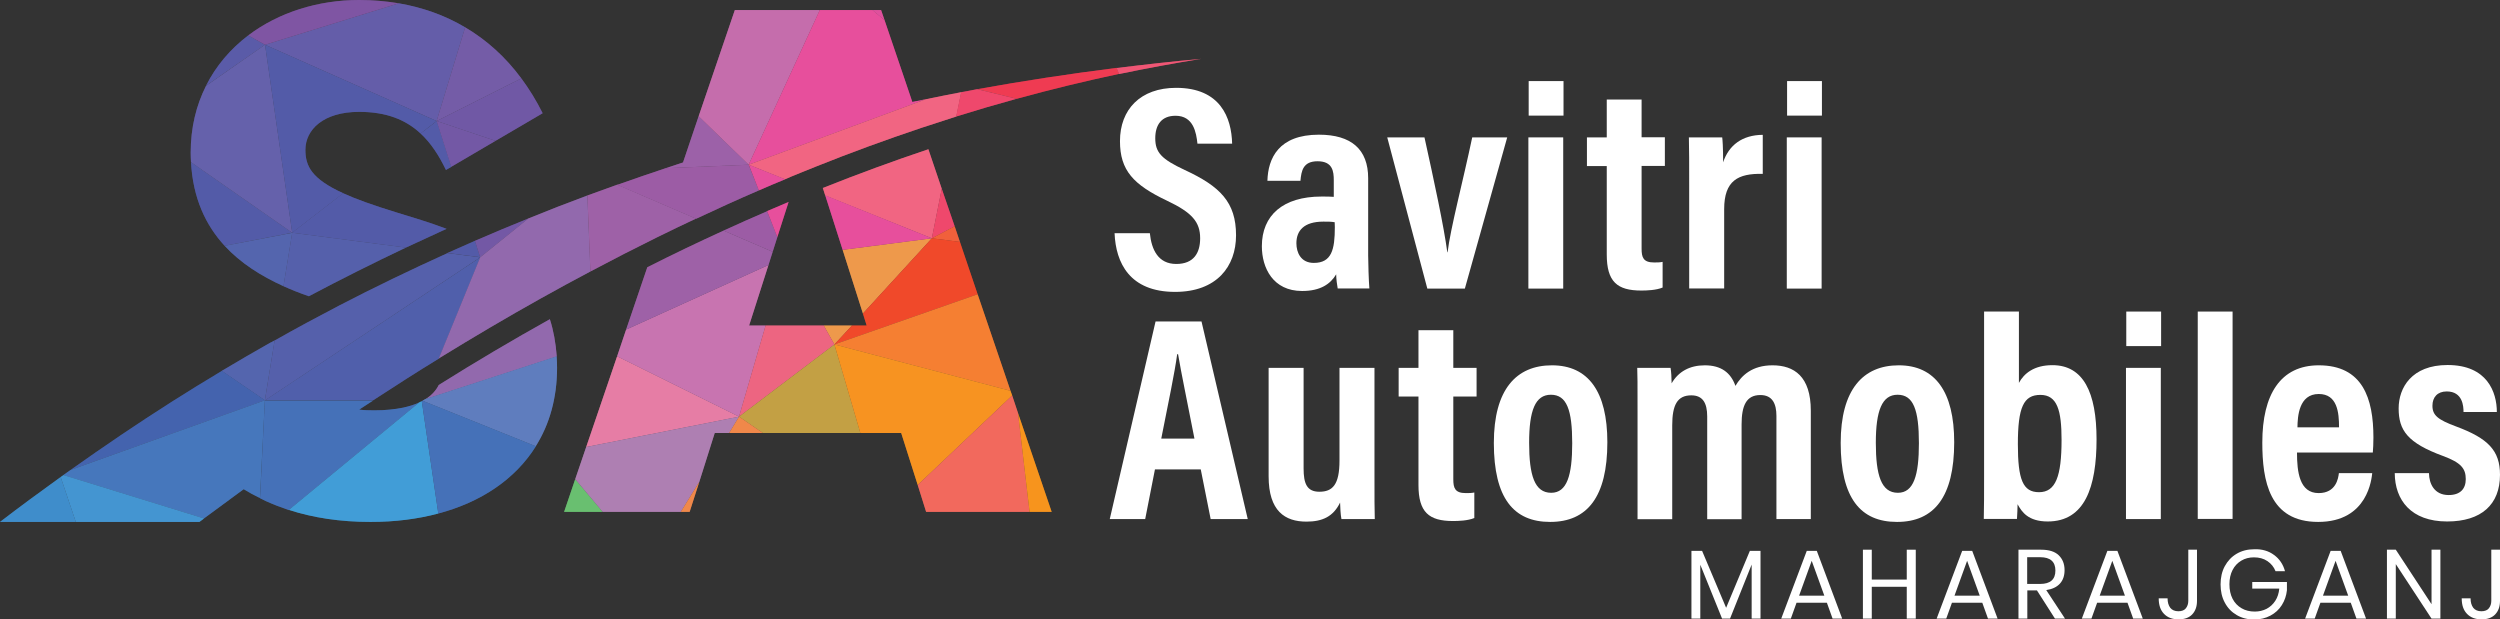 <?xml version="1.0" encoding="utf-8"?>
<!-- Generator: Adobe Illustrator 22.1.0, SVG Export Plug-In . SVG Version: 6.00 Build 0)  -->
<svg version="1.1" id="Layer_1" xmlns="http://www.w3.org/2000/svg" xmlns:xlink="http://www.w3.org/1999/xlink" x="0px" y="0px"
	 viewBox="0 0 1665 412.4" style="enable-background:new 0 0 1665 412.4;" xml:space="preserve">
<rect x="0" y="0" width="1665" height="412.4" fill="#333333" stroke="none"/>
<style type="text/css">
	.st0{fill:#5A5BA8;}
	.st1{fill:#535BA8;}
	.st2{fill:#5465AE;}
	.st3{fill:#645DA9;}
	.st4{fill:#6561AB;}
	.st5{fill:#4463AE;}
	.st6{fill:#5560AB;}
	.st7{fill:#745CA7;}
	.st8{fill:#505FAB;}
	.st9{fill:#4677BC;}
	.st10{fill:#4571B8;}
	.st11{fill:#7358A5;}
	.st12{fill:#7058A5;}
	.st13{fill:#9269AD;}
	.st14{fill:#4495D1;}
	.st15{fill:#419DD7;}
	.st16{fill:#5F7DBE;}
	.st17{fill:#3F8DCB;}
	.st18{fill:#69BF70;}
	.st19{fill:#E67DA5;}
	.st20{fill:#AE7FB2;}
	.st21{fill:#C874B0;}
	.st22{fill:#9E61A7;}
	.st23{fill:#9C61A8;}
	.st24{fill:#C56DAC;}
	.st25{fill:#9C5CA5;}
	.st26{fill:#E74F9C;}
	.st27{fill:#F16582;}
	.st28{fill:#EE994B;}
	.st29{fill:#ED6581;}
	.st30{fill:#7F55A3;}
	.st31{fill:#DF509D;}
	.st32{fill:#EF3B52;}
	.st33{fill:#EF486C;}
	.st34{fill:#F1603B;}
	.st35{fill:#F0492A;}
	.st36{fill:#C3A044;}
	.st37{fill:#F57F32;}
	.st38{fill:#F79321;}
	.st39{fill:#F0884A;}
	.st40{fill:#F2695D;}
	.st41{fill:#F7941D;}
	.st42{fill:#F05675;}
	.st43{opacity:0.5;}
	.st44{fill:#FFFFFF;}
</style>
<g>
	<g>
		<g>
			<path class="st0" d="M176.5,29.8l-11.2-6.2c-11.7,8.9-21.4,20.1-28.1,33.5L176.5,29.8z"/>
			<path class="st1" d="M127.2,108c1.3,23.9,9.7,41.9,22.4,55.7l45-8.7L127.2,108z"/>
			<path class="st2" d="M149.6,163.7c10.6,11.5,24.2,20.1,39.2,26.9l5.8-35.5L149.6,163.7z"/>
			<path class="st2" d="M182.9,226.7c-1,0.6-2.1,1.2-3.2,1.7c-10.8,6.1-21.4,12.3-32,18.6l28.7,19.6L182.9,226.7z"/>
			<path class="st3" d="M290.8,80.6l19-62.4c-13.3-7.9-28.1-13.2-44.2-16l-89.1,27.6L290.8,80.6z"/>
			<path class="st4" d="M176.5,29.8l-39.3,27.4C130.7,70.1,127,85,127,101.7c0,2.1,0.1,4.2,0.2,6.3l67.4,47L176.5,29.8z"/>
			<path class="st5" d="M147.8,247c-11.3,6.8-22.5,13.6-33.6,20.7C91.4,282.2,69,297.4,47,313l129.5-46.4L147.8,247z"/>
			<path class="st1" d="M176.5,29.8L194.6,155l34-26.3c-21.1-9.6-25.2-18.1-25.2-28.9c0-13.4,11.9-25.3,35.8-25.3
				c18.1,0,31,5.2,40.9,14.4l10.7-8.3L176.5,29.8z"/>
			<path class="st6" d="M319.8,171.4l-21.8-2.8c-24.5,11.1-48.6,22.7-72.3,35c-14.4,7.5-28.7,15.2-42.8,23.2l-6.5,39.9L319.8,171.4z
				"/>
			<path class="st6" d="M188.8,190.6c5.5,2.5,11.1,4.7,16.9,6.7c21.3-11.3,42.9-22.1,64.6-32.4l-75.7-9.9L188.8,190.6z"/>
			<path class="st7" d="M347.2,52.2c-10.5-14.2-23-25.5-37.4-34l-19,62.4L347.2,52.2z"/>
			<path class="st1" d="M316.3,160.4L316.3,160.4c-6.2,2.7-12.2,5.4-18.3,8.1l21.8,2.8L316.3,160.4z"/>
			<path class="st1" d="M270.3,164.9c9-4.2,18.1-8.4,27.1-12.5c-11.1-4.2-22.7-7.7-33.9-11.1c-15-4.6-26.4-8.7-35-12.6l-34,26.3
				L270.3,164.9z"/>
			<path class="st1" d="M280.1,88.9c6.8,6.3,12.2,14.5,16.9,24.3l3.6-2.1l-9.7-30.5L280.1,88.9z"/>
			<path class="st8" d="M176.5,266.6h72c14.6-9.5,29.2-18.9,43.8-27.8l27.6-67.4L176.5,266.6z"/>
			<path class="st9" d="M47,313c-1.6,1.1-3.2,2.3-4.8,3.4l93.6,28.9c8.9-6.6,17.7-13.1,26.5-19.5c3.4,2.1,7,4.1,10.8,5.9l3.3-65.1
				L47,313z"/>
			<path class="st10" d="M173.2,331.8c1.3,0.6,2.5,1.3,3.8,1.9c4.9,2.2,10,4.2,15.3,6l86.8-71.6c-3,1.4-6.5,2.5-10.6,3.4
				c-5.4,1.1-11.8,1.8-19.3,1.8c-3.5,0-6.8-0.1-10-0.5c3.1-2,6.1-4,9.2-6h-72L173.2,331.8z"/>
			<polygon class="st11" points="300.5,111.1 330,93.8 290.8,80.6 			"/>
			<path class="st11" d="M351.9,145.5c-12,4.8-23.8,9.8-35.6,14.9l3.5,11L351.9,145.5z"/>
			<path class="st12" d="M330,93.8l31.4-18.4c-4.2-8.4-9-16.2-14.2-23.2l-56.4,28.4L330,93.8z"/>
			<path class="st13" d="M351.9,145.5l-32.1,25.9l-27.6,67.4c0.4-0.2,0.8-0.5,1.2-0.8c22.3-13.7,44.5-26.8,66.7-39.2
				c11.1-6.2,22.1-12.2,33.1-18l-2-50.6C378,135.1,364.9,140.2,351.9,145.5z"/>
			<path class="st13" d="M366.2,212.6c-24.6,13.7-49.3,28.3-74,43.8c-1.7,3.5-4.6,6.8-8.9,9.5l87.5-28.5
				C370.1,228.2,368.6,220,366.2,212.6z"/>
			<path class="st14" d="M40.4,317.7l10.1,29.9h82.3c1-0.8,2-1.5,3.1-2.3l-93.6-28.9C41.6,316.9,41,317.3,40.4,317.7z"/>
			<path class="st15" d="M246.8,347.6c16.2,0,31.3-1.9,45.1-5.6l-11-74.8c-0.5,0.3-1.2,0.5-1.7,0.8l-86.8,71.6
				C208.4,344.8,226.5,347.6,246.8,347.6z"/>
			<path class="st16" d="M371,244.9c0-2.6-0.1-5.1-0.3-7.6l-87.5,28.5c-0.6,0.4-1.2,0.7-1.8,1.1l75.4,30.3
				C366,282.6,371,265,371,244.9z"/>
			<path class="st10" d="M356.9,297.2l-75.4-30.3c-0.2,0.1-0.4,0.2-0.6,0.3l11,74.8C320.6,334.4,343.3,319,356.9,297.2z"/>
			<path class="st17" d="M0,347.6h50.5l-10.1-29.9C26.8,327.5,13.3,337.4,0,347.6z"/>
			<polygon class="st18" points="375.7,340.9 401.4,340.9 383.1,319.1 			"/>
			<polygon class="st19" points="411,237.3 390.4,297.7 492.2,277.5 			"/>
			<polygon class="st20" points="390.4,297.7 383.1,319.1 401.4,340.9 453.4,340.9 465.7,321 476,288.4 485.6,288.4 492.2,277.5 			
				"/>
			<polygon class="st21" points="411,237.3 492.2,277.5 509.9,216.8 498.9,216.8 511.8,176.5 417,219.5 			"/>
			<path class="st22" d="M431.1,178L417,219.5l94.8-43l2.8-8.8l-32.7-14.1C465,161.3,448.1,169.4,431.1,178z"/>
			<path class="st22" d="M391.2,130.2l2,50.6c14.9-7.9,29.9-15.6,44.7-22.9c8.5-4.2,17.1-8.3,25.6-12.3L411.1,123
				C404.4,125.4,397.8,127.8,391.2,130.2z"/>
			<path class="st23" d="M465.3,77.4l-4.5,13.3l-5.9,17.5c-3.8,1.2-7.7,2.5-11.5,3.8l55.2-2.3L465.3,77.4z"/>
			<polygon class="st24" points="546,6.7 489.4,6.7 465.3,77.4 498.6,109.7 			"/>
			<path class="st25" d="M443.4,112c-10.8,3.6-21.6,7.3-32.3,11.1l52.5,22.6c14-6.6,27.9-12.9,41.8-18.9l-6.8-17.1L443.4,112z"/>
			<path class="st25" d="M481.9,153.6l32.7,14.1l3.1-9.8l-6.8-17.2C501.2,144.9,491.6,149.1,481.9,153.6z"/>
			<path class="st26" d="M616.6,66.1c-3,0.6-6,1.2-9,1.8l-4.8-14.2l-13.7-40.3l-8-6.7H546l-47.4,103L616.6,66.1z"/>
			<path class="st27" d="M627.2,125.7l-8.9-26.3c-23.3,7.8-46.7,16.4-70.3,25.8l1.6,5l71,28.5L627.2,125.7z"/>
			<path class="st27" d="M616.6,66.1l-118,43.6l24.2,9.7c2.8-1.2,5.5-2.4,8.3-3.5c4.1-1.7,8.3-3.4,12.4-5
				c23.4-9.4,46.8-17.9,70-25.7c7.8-2.6,15.6-5.1,23.4-7.6l3.3-16.2C632.2,62.9,624.4,64.5,616.6,66.1z"/>
			<polygon class="st28" points="561.2,166.4 574.7,208.8 620.6,158.7 			"/>
			<polygon class="st28" points="567.4,216.8 548.6,216.8 555.7,229.4 			"/>
			<polygon class="st29" points="555.7,229.4 548.6,216.8 509.9,216.8 492.2,277.5 			"/>
			<path class="st30" d="M265.6,2.2C257.1,0.8,248.3,0,239.2,0c-27.2,0-53.6,8.2-73.9,23.6l11.2,6.2L265.6,2.2z"/>
			<polygon class="st31" points="586.8,6.7 581,6.7 589.1,13.4 			"/>
			<path class="st32" d="M650.9,59.4l26.2,6.4c22.9-6.3,45.6-11.8,68.2-16.6l-1.6-4C712.2,49.2,681.3,53.9,650.9,59.4z"/>
			<path class="st33" d="M640.1,61.4l-3.3,16.2c13.4-4.2,26.8-8.1,40.2-11.8l-26.2-6.4C647.3,60.1,643.7,60.8,640.1,61.4z"/>
			<polygon class="st33" points="635.8,150.7 627.2,125.7 620.6,158.7 			"/>
			<polygon class="st34" points="639.3,161.1 635.8,150.7 620.6,158.7 			"/>
			<polygon class="st35" points="651.1,196 639.3,161.1 620.6,158.7 574.7,208.8 577.2,216.8 567.4,216.8 555.7,229.4 			"/>
			<polygon class="st36" points="492.2,277.5 508.1,288.4 573,288.4 555.7,229.4 			"/>
			<polygon class="st37" points="673,260.3 651.1,196 555.7,229.4 			"/>
			<polygon class="st38" points="573,288.4 600.2,288.4 611.2,323 674.1,263.4 673,260.3 555.7,229.4 			"/>
			<polygon class="st39" points="485.6,288.4 508.1,288.4 492.2,277.5 			"/>
			<polygon class="st39" points="459.3,340.9 465.7,321 453.4,340.9 			"/>
			<polygon class="st40" points="616.8,340.9 685.7,340.9 678,275.1 674.1,263.4 611.2,323 			"/>
			<polygon class="st41" points="700.4,340.9 678,275.1 685.7,340.9 			"/>
			<path class="st42" d="M745.3,49.3c18.3-3.8,36.6-7.2,54.7-10.1c-19,1.7-37.7,3.8-56.3,6.1L745.3,49.3z"/>
			<polygon class="st26" points="549.6,130.1 561.2,166.4 620.6,158.7 			"/>
			<path class="st26" d="M505.4,126.8c5.8-2.5,11.6-5,17.5-7.4l-24.2-9.7L505.4,126.8z"/>
			<path class="st26" d="M517.7,157.9l7.5-23.4c-4.8,2-9.5,4.1-14.3,6.1L517.7,157.9z"/>
		</g>
		<g class="st43">
			<path class="st0" d="M176.5,29.8l-11.2-6.2c-11.7,8.9-21.4,20.1-28.1,33.5L176.5,29.8z"/>
			<path class="st1" d="M127.2,108c1.3,23.9,9.7,41.9,22.4,55.7l45-8.7L127.2,108z"/>
			<path class="st2" d="M149.6,163.7c10.6,11.5,24.2,20.1,39.2,26.9l5.8-35.5L149.6,163.7z"/>
			<path class="st2" d="M182.9,226.7c-1,0.6-2.1,1.2-3.2,1.7c-10.8,6.1-21.4,12.3-32,18.6l28.7,19.6L182.9,226.7z"/>
			<path class="st3" d="M290.8,80.6l19-62.4c-13.3-7.9-28.1-13.2-44.2-16l-89.1,27.6L290.8,80.6z"/>
			<path class="st4" d="M176.5,29.8l-39.3,27.4C130.7,70.1,127,85,127,101.7c0,2.1,0.1,4.2,0.2,6.3l67.4,47L176.5,29.8z"/>
			<path class="st5" d="M147.8,247c-11.3,6.8-22.5,13.6-33.6,20.7C91.4,282.2,69,297.4,47,313l129.5-46.4L147.8,247z"/>
			<path class="st1" d="M176.5,29.8L194.6,155l34-26.3c-21.1-9.6-25.2-18.1-25.2-28.9c0-13.4,11.9-25.3,35.8-25.3
				c18.1,0,31,5.2,40.9,14.4l10.7-8.3L176.5,29.8z"/>
			<path class="st6" d="M319.8,171.4l-21.8-2.8c-24.5,11.1-48.6,22.7-72.3,35c-14.4,7.5-28.7,15.2-42.8,23.2l-6.5,39.9L319.8,171.4z
				"/>
			<path class="st6" d="M188.8,190.6c5.5,2.5,11.1,4.7,16.9,6.7c21.3-11.3,42.9-22.1,64.6-32.4l-75.7-9.9L188.8,190.6z"/>
			<path class="st7" d="M347.2,52.2c-10.5-14.2-23-25.5-37.4-34l-19,62.4L347.2,52.2z"/>
			<path class="st1" d="M316.3,160.4L316.3,160.4c-6.2,2.7-12.2,5.4-18.3,8.1l21.8,2.8L316.3,160.4z"/>
			<path class="st1" d="M270.3,164.9c9-4.2,18.1-8.4,27.1-12.5c-11.1-4.2-22.7-7.7-33.9-11.1c-15-4.6-26.4-8.7-35-12.6l-34,26.3
				L270.3,164.9z"/>
			<path class="st1" d="M280.1,88.9c6.8,6.3,12.2,14.5,16.9,24.3l3.6-2.1l-9.7-30.5L280.1,88.9z"/>
			<path class="st8" d="M176.5,266.6h72c14.6-9.5,29.2-18.9,43.8-27.8l27.6-67.4L176.5,266.6z"/>
			<path class="st9" d="M47,313c-1.6,1.1-3.2,2.3-4.8,3.4l93.6,28.9c8.9-6.6,17.7-13.1,26.5-19.5c3.4,2.1,7,4.1,10.8,5.9l3.3-65.1
				L47,313z"/>
			<path class="st10" d="M173.2,331.8c1.3,0.6,2.5,1.3,3.8,1.9c4.9,2.2,10,4.2,15.3,6l86.8-71.6c-3,1.4-6.5,2.5-10.6,3.4
				c-5.4,1.1-11.8,1.8-19.3,1.8c-3.5,0-6.8-0.1-10-0.5c3.1-2,6.1-4,9.2-6h-72L173.2,331.8z"/>
			<polygon class="st11" points="300.5,111.1 330,93.8 290.8,80.6 			"/>
			<path class="st11" d="M351.9,145.5c-12,4.8-23.8,9.8-35.6,14.9l3.5,11L351.9,145.5z"/>
			<path class="st12" d="M330,93.8l31.4-18.4c-4.2-8.4-9-16.2-14.2-23.2l-56.4,28.4L330,93.8z"/>
			<path class="st13" d="M351.9,145.5l-32.1,25.9l-27.6,67.4c0.4-0.2,0.8-0.5,1.2-0.8c22.3-13.7,44.5-26.8,66.7-39.2
				c11.1-6.2,22.1-12.2,33.1-18l-2-50.6C378,135.1,364.9,140.2,351.9,145.5z"/>
			<path class="st13" d="M366.2,212.6c-24.6,13.7-49.3,28.3-74,43.8c-1.7,3.5-4.6,6.8-8.9,9.5l87.5-28.5
				C370.1,228.2,368.6,220,366.2,212.6z"/>
			<path class="st14" d="M40.4,317.7l10.1,29.9h82.3c1-0.8,2-1.5,3.1-2.3l-93.6-28.9C41.6,316.9,41,317.3,40.4,317.7z"/>
			<path class="st15" d="M246.8,347.6c16.2,0,31.3-1.9,45.1-5.6l-11-74.8c-0.5,0.3-1.2,0.5-1.7,0.8l-86.8,71.6
				C208.4,344.8,226.5,347.6,246.8,347.6z"/>
			<path class="st16" d="M371,244.9c0-2.6-0.1-5.1-0.3-7.6l-87.5,28.5c-0.6,0.4-1.2,0.7-1.8,1.1l75.4,30.3
				C366,282.6,371,265,371,244.9z"/>
			<path class="st10" d="M356.9,297.2l-75.4-30.3c-0.2,0.1-0.4,0.2-0.6,0.3l11,74.8C320.6,334.4,343.3,319,356.9,297.2z"/>
			<path class="st17" d="M0,347.6h50.5l-10.1-29.9C26.8,327.5,13.3,337.4,0,347.6z"/>
			<polygon class="st18" points="375.7,340.9 401.4,340.9 383.1,319.1 			"/>
			<polygon class="st19" points="411,237.3 390.4,297.7 492.2,277.5 			"/>
			<polygon class="st20" points="390.4,297.7 383.1,319.1 401.4,340.9 453.4,340.9 465.7,321 476,288.4 485.6,288.4 492.2,277.5 			
				"/>
			<polygon class="st21" points="411,237.3 492.2,277.5 509.9,216.8 498.9,216.8 511.8,176.5 417,219.5 			"/>
			<path class="st22" d="M431.1,178L417,219.5l94.8-43l2.8-8.8l-32.7-14.1C465,161.3,448.1,169.4,431.1,178z"/>
			<path class="st22" d="M391.2,130.2l2,50.6c14.9-7.9,29.9-15.6,44.7-22.9c8.5-4.2,17.1-8.3,25.6-12.3L411.1,123
				C404.4,125.4,397.8,127.8,391.2,130.2z"/>
			<path class="st23" d="M465.3,77.4l-4.5,13.3l-5.9,17.5c-3.8,1.2-7.7,2.5-11.5,3.8l55.2-2.3L465.3,77.4z"/>
			<polygon class="st24" points="546,6.7 489.4,6.7 465.3,77.4 498.6,109.7 			"/>
			<path class="st25" d="M443.4,112c-10.8,3.6-21.6,7.3-32.3,11.1l52.5,22.6c14-6.6,27.9-12.9,41.8-18.9l-6.8-17.1L443.4,112z"/>
			<path class="st25" d="M481.9,153.6l32.7,14.1l3.1-9.8l-6.8-17.2C501.2,144.9,491.6,149.1,481.9,153.6z"/>
			<path class="st26" d="M616.6,66.1c-3,0.6-6,1.2-9,1.8l-4.8-14.2l-13.7-40.3l-8-6.7H546l-47.4,103L616.6,66.1z"/>
			<path class="st27" d="M627.2,125.7l-8.9-26.3c-23.3,7.8-46.7,16.4-70.3,25.8l1.6,5l71,28.5L627.2,125.7z"/>
			<path class="st27" d="M616.6,66.1l-118,43.6l24.2,9.7c2.8-1.2,5.5-2.4,8.3-3.5c4.1-1.7,8.3-3.4,12.4-5
				c23.4-9.4,46.8-17.9,70-25.7c7.8-2.6,15.6-5.1,23.4-7.6l3.3-16.2C632.2,62.9,624.4,64.5,616.6,66.1z"/>
			<polygon class="st28" points="561.2,166.4 574.7,208.8 620.6,158.7 			"/>
			<polygon class="st28" points="567.4,216.8 548.6,216.8 555.7,229.4 			"/>
			<polygon class="st29" points="555.7,229.4 548.6,216.8 509.9,216.8 492.2,277.5 			"/>
			<path class="st30" d="M265.6,2.2C257.1,0.8,248.3,0,239.2,0c-27.2,0-53.6,8.2-73.9,23.6l11.2,6.2L265.6,2.2z"/>
			<polygon class="st31" points="586.8,6.7 581,6.7 589.1,13.4 			"/>
			<path class="st32" d="M650.9,59.4l26.2,6.4c22.9-6.3,45.6-11.8,68.2-16.6l-1.6-4C712.2,49.2,681.3,53.9,650.9,59.4z"/>
			<path class="st33" d="M640.1,61.4l-3.3,16.2c13.4-4.2,26.8-8.1,40.2-11.8l-26.2-6.4C647.3,60.1,643.7,60.8,640.1,61.4z"/>
			<polygon class="st33" points="635.8,150.7 627.2,125.7 620.6,158.7 			"/>
			<polygon class="st34" points="639.3,161.1 635.8,150.7 620.6,158.7 			"/>
			<polygon class="st35" points="651.1,196 639.3,161.1 620.6,158.7 574.7,208.8 577.2,216.8 567.4,216.8 555.7,229.4 			"/>
			<polygon class="st36" points="492.2,277.5 508.1,288.4 573,288.4 555.7,229.4 			"/>
			<polygon class="st37" points="673,260.3 651.1,196 555.7,229.4 			"/>
			<polygon class="st38" points="573,288.4 600.2,288.4 611.2,323 674.1,263.4 673,260.3 555.7,229.4 			"/>
			<polygon class="st39" points="485.6,288.4 508.1,288.4 492.2,277.5 			"/>
			<polygon class="st39" points="459.3,340.9 465.7,321 453.4,340.9 			"/>
			<polygon class="st40" points="616.8,340.9 685.7,340.9 678,275.1 674.1,263.4 611.2,323 			"/>
			<polygon class="st41" points="700.4,340.9 678,275.1 685.7,340.9 			"/>
			<path class="st42" d="M745.3,49.3c18.3-3.8,36.6-7.2,54.7-10.1c-19,1.7-37.7,3.8-56.3,6.1L745.3,49.3z"/>
			<polygon class="st26" points="549.6,130.1 561.2,166.4 620.6,158.7 			"/>
			<path class="st26" d="M505.4,126.8c5.8-2.5,11.6-5,17.5-7.4l-24.2-9.7L505.4,126.8z"/>
			<path class="st26" d="M517.7,157.9l7.5-23.4c-4.8,2-9.5,4.1-14.3,6.1L517.7,157.9z"/>
		</g>
	</g>
	<g>
		<path class="st44" d="M765.8,155.3c1.1,10.9,5.5,20.5,17.6,20.5c11.6,0,15.9-7.3,15.9-17.1c0-10.8-5.3-17.1-22-25
			c-22.5-10.7-31.4-20.2-31.4-39.7c0-21.1,13.6-35.5,37.4-35.5c29.6,0,36.9,20,37.3,37.2h-23.1c-0.8-7.5-2.7-18.6-14.6-18.6
			c-9.3,0-13.5,6-13.5,15c0,9.5,4.2,13.9,19.6,21.1c23.6,10.9,34.2,21.5,34.2,43.5c0,20.7-12.8,37.7-40.6,37.7
			c-30.3,0-39.5-19.4-40.3-39.1L765.8,155.3L765.8,155.3z"/>
		<path class="st44" d="M911.2,170.2c0,4.9,0.4,17.4,0.8,21.9h-21.1c-0.4-2-1-6.5-1-9.4c-3.8,6.4-10.4,11.1-22.7,11.1
			c-19.4,0-26.8-15.4-26.8-29.8c0-20.6,14.1-33.1,39.7-33.1c3.4,0,6,0,8.2,0.2v-11c0-5.9-0.7-12.7-10.8-12.7
			c-9.7,0-10.8,6.4-11.4,13h-22c0.4-14.8,7.3-30.7,34.3-30.7c21.6,0,32.8,9.8,32.8,29V170.2z M888.9,148c-2.4-0.4-4.4-0.4-7.5-0.4
			c-13.2,0-18,6.2-18,14.4c0,6.1,2.9,13.1,11.6,13.1c11.9,0,14-8.9,14-23.8L888.9,148L888.9,148z"/>
		<path class="st44" d="M948.7,91.5c6.3,28.6,13,59.6,15.2,76.5h0.2c1.8-15.5,10.3-47.5,16.4-76.5h23.3l-28.2,100.7h-25L923.9,91.5
			H948.7z"/>
		<path class="st44" d="M1017.9,91.5h23.2v100.7h-23.2L1017.9,91.5L1017.9,91.5z M1018.1,54h23.2v23h-23.2L1018.1,54L1018.1,54z"/>
		<path class="st44" d="M1056.9,91.5h13.2V66.3h23.2v25.1h15.5v19.1h-15.5v55.1c0,5.8,1.1,9.2,8.3,9.2c2.3,0,3.8,0,5.7-0.4v17.1
			c-4.3,1.8-10.6,2-14.2,2c-16.1,0-23-5.9-23-24v-58.9h-13.2V91.5z"/>
		<path class="st44" d="M1125,125.6c0-16.5,0-26.9-0.2-34.1h22.2c0.2,1.7,0.6,5.9,0.6,16.6c3.8-11.4,12.7-18.2,26.4-18.3v26
			c-16.5-0.4-25.7,4.5-25.7,23.5v52.8H1125V125.6z"/>
		<path class="st44" d="M1190,91.5h23.2v100.7H1190V91.5z M1190.2,54h23.2v23h-23.2V54z"/>
		<path class="st44" d="M769.2,312.6l-6.5,33.1h-23.6l30.5-131.6h30.6L831,345.7h-24.7l-6.6-33.1H769.2z M795.5,292.1
			c-4.9-25.2-8.8-43.6-10.9-56.2H784c-1.6,12.1-5.8,31.9-10.6,56.2H795.5z"/>
		<path class="st44" d="M915.4,316.1c0,14.7,0,24.4,0.2,29.6h-22.2c-0.6-3.1-0.8-7.6-0.9-11c-4.5,9.3-11.7,12.7-22.4,12.7
			c-14.3,0-25.2-7-25.2-30.2V245h23.3v67c0,9.9,2.1,15.5,10.5,15.5c8.8,0,13.4-4.7,13.4-20.7V245h23.3L915.4,316.1L915.4,316.1z"/>
		<path class="st44" d="M931.5,245h13.2v-25.1h23.2V245h15.5v19.1h-15.5v55.1c0,5.8,1.1,9.2,8.3,9.2c2.3,0,3.8,0,5.7-0.4v17
			c-4.3,1.8-10.6,2-14.2,2c-16.1,0-23-5.9-23-24v-58.9h-13.2V245z"/>
		<path class="st44" d="M1070.5,294.5c0,36.5-13.4,53.1-38.1,53.1c-24.3,0-37.5-15.8-37.5-52.6c0-35.7,15-51.7,38.7-51.7
			C1057.8,243.3,1070.5,260.8,1070.5,294.5z M1018.4,294.9c0,21.6,3.6,33.3,14.7,33.3c10.5,0,14-11.6,14-33
			c0-22.3-3.7-32.3-14.2-32.3C1022.5,262.9,1018.4,273.3,1018.4,294.9z"/>
		<path class="st44" d="M1090.6,275.2c0-19.9,0-25.9-0.2-30.2h22.2c0.4,2,0.7,7,0.7,10.3c4.5-7.8,12-12,22.1-12
			c10.9,0,17.3,4.9,20.4,13.7c4.1-7,11.2-13.7,24.7-13.7c14.3,0,25.5,7.3,25.5,30.2v72.2h-22.9V277c0-8-2.6-13.9-10.7-13.9
			c-9.4,0-12.5,7.1-12.5,19.6v63.1H1137v-68.4c0-9.2-3.1-14.1-10.6-14.1c-9.3,0-12.7,6.4-12.7,20v62.5h-23.1L1090.6,275.2
			L1090.6,275.2z"/>
		<path class="st44" d="M1301.5,294.5c0,36.5-13.4,53.1-38.1,53.1c-24.3,0-37.5-15.8-37.5-52.6c0-35.7,15-51.7,38.7-51.7
			C1288.7,243.3,1301.5,260.8,1301.5,294.5z M1249.3,294.9c0,21.6,3.6,33.3,14.7,33.3c10.5,0,14-11.6,14-33
			c0-22.3-3.7-32.3-14.2-32.3C1253.5,262.9,1249.3,273.3,1249.3,294.9z"/>
		<path class="st44" d="M1321.4,207.5h23.2V255c3.4-6.3,10.1-11.8,22.3-11.8c20.6,0,29.4,18.1,29.4,49.4c0,31.8-7.8,54.7-32.5,54.7
			c-13.1,0-17.3-6.4-20.1-11.5c0,2.3-0.2,6.8-0.4,9.8h-22.1c0.2-6.7,0.2-18.1,0.2-28.3V207.5z M1373,293c0-19.5-2.8-30-14.1-30
			c-11.2,0-15,8.2-15,32.8c0,23.6,3.3,32,14.1,32C1369,327.8,1373,317.4,1373,293z"/>
		<path class="st44" d="M1415.9,245h23.2v100.7h-23.2V245z M1416.1,207.5h23.2v23h-23.2V207.5z"/>
		<path class="st44" d="M1463.7,345.7V207.5h23.2v138.1h-23.2V345.7z"/>
		<path class="st44" d="M1529.8,301.4c0,12.8,1.6,27,14.4,27c11.6,0,13.1-9.8,13.5-13.3h22.2c-0.4,3.2-2.6,32.5-36,32.5
			c-32.6,0-37.2-27.4-37.2-52.9c0-31.9,12.1-51.4,37.6-51.4c29.2,0,36.4,21.9,36.4,48.1c0,3.5-0.2,8.2-0.4,10L1529.8,301.4
			L1529.8,301.4z M1557.8,284.6c0-9.8-1.1-22.2-13.5-22.2c-13.3,0-14.1,15-14.2,22.2H1557.8z"/>
		<path class="st44" d="M1617.7,315.2c0.1,6.9,3.5,14.5,13.1,14.5c7.7,0,11.4-4.1,11.4-10.6c0-7.1-3.2-11-15.1-15.4
			c-23.7-8.7-29.6-17.1-29.6-31.7c0-13.7,8.6-28.9,32.6-28.9c26.4,0,32.8,18.1,32.8,31.3h-22.2c0-3.6-0.4-13.7-11.2-13.7
			c-6.2,0-9.5,3.9-9.5,9.5c0,6.4,3.6,9.3,15.7,13.8c21.3,7.9,29.3,16,29.3,32.2c0,19.8-12.4,31.1-35.2,31.1
			c-24.1,0-34.8-14.3-34.9-32.2h22.8V315.2z"/>
	</g>
	<g>
		<path class="st44" d="M1172.5,366.8V412h-5.9v-36l-14.4,36h-5.3l-14.5-35.9V412h-5.9v-45.1h7.1l16,37.9l15.8-37.9h7.1V366.8z"/>
		<path class="st44" d="M1216.7,401.4h-20.2l-3.8,10.6h-6.4l17-45.1h6.7l16.9,45.1h-6.4L1216.7,401.4z M1215,396.7l-8.4-23.2
			l-8.4,23.2H1215z"/>
		<path class="st44" d="M1275.9,366.1V412h-6v-21.2h-23.3V412h-5.9v-45.9h5.9V386h23.3v-19.9H1275.9z"/>
		<path class="st44" d="M1320.2,401.4H1300l-3.8,10.6h-6.4l17-45.1h6.7l16.9,45.1h-6.4L1320.2,401.4z M1318.5,396.7l-8.4-23.2
			l-8.4,23.2H1318.5z"/>
		<path class="st44" d="M1368.6,412l-12-18.8h-6.4V412h-5.9v-45.9h15.1c5.2,0,9.1,1.2,11.7,3.7s3.9,5.8,3.9,9.9c0,3.7-1,6.7-3.1,9
			s-5.1,3.7-9.1,4.3l12.5,19H1368.6z M1350.1,388.9h8.7c6.7,0,10.1-3,10.1-8.9s-3.4-8.9-10.1-8.9h-8.7V388.9z"/>
		<path class="st44" d="M1416.9,401.4h-20.2l-3.8,10.6h-6.4l17-45.1h6.7l16.9,45.1h-6.4L1416.9,401.4z M1415.2,396.7l-8.4-23.2
			l-8.4,23.2H1415.2z"/>
		<path class="st44" d="M1463.2,366.1v34.1c0,3.8-1.1,6.8-3.2,9s-5.2,3.3-9,3.3c-4.2,0-7.4-1.2-9.8-3.7s-3.5-5.9-3.5-10.3h5.9
			c0,2.6,0.6,4.7,1.8,6.3c1.2,1.5,3,2.3,5.4,2.3c2.3,0,4-0.7,5-2s1.6-2.9,1.6-4.9v-34.1L1463.2,366.1L1463.2,366.1z"/>
		<path class="st44" d="M1514.5,369.6c3.6,2.6,6.1,6.3,7.3,10.8h-6.3c-1.1-2.8-2.9-5-5.4-6.7s-5.5-2.5-9-2.5c-3.1,0-5.9,0.7-8.4,2.2
			s-4.4,3.5-5.8,6.2s-2.1,5.9-2.1,9.5c0,3.7,0.7,7,2.1,9.7s3.4,4.8,6,6.3c2.5,1.5,5.5,2.2,8.8,2.2c2.8,0,5.4-0.6,7.8-1.8
			c2.3-1.2,4.3-3,5.8-5.3s2.4-5,2.7-8.2h-18v-4.4h23.1v5.5c-0.4,3.6-1.5,6.9-3.4,9.9s-4.4,5.3-7.6,7s-6.8,2.6-10.8,2.6
			c-4.4,0-8.3-1-11.7-3c-3.4-2-6-4.7-7.9-8.3c-1.9-3.5-2.8-7.6-2.8-12.1s0.9-8.6,2.8-12.1s4.5-6.3,7.9-8.3s7.3-3,11.7-3
			C1506.4,365.6,1510.9,366.9,1514.5,369.6z"/>
		<path class="st44" d="M1565.6,401.4h-20.2l-3.8,10.6h-6.4l17-45.1h6.7l16.9,45.1h-6.4L1565.6,401.4z M1563.9,396.7l-8.4-23.2
			l-8.4,23.2H1563.9z"/>
		<path class="st44" d="M1625.3,412h-5.9l-23.8-36.3V412h-5.9v-45.9h5.9l23.8,36.3v-36.3h5.9V412z"/>
		<path class="st44" d="M1665,366.1v34.1c0,3.8-1.1,6.8-3.2,9s-5.2,3.3-9,3.3c-4.2,0-7.4-1.2-9.8-3.7s-3.5-5.9-3.5-10.3h5.9
			c0,2.6,0.6,4.7,1.8,6.3c1.2,1.5,3,2.3,5.4,2.3c2.3,0,4-0.7,5-2s1.6-2.9,1.6-4.9v-34.1L1665,366.1L1665,366.1z"/>
	</g>
</g>
</svg>
